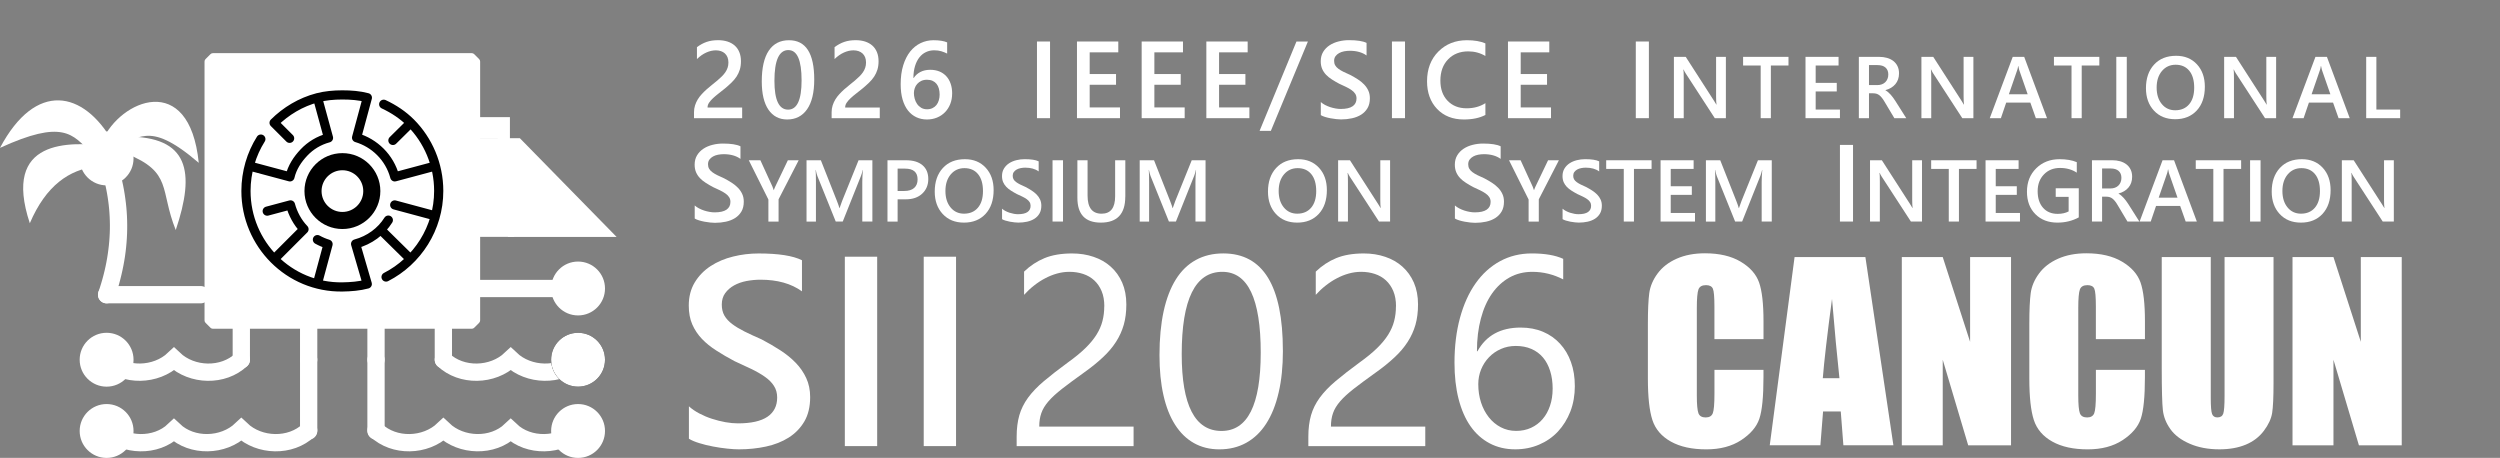 <?xml version="1.0" encoding="UTF-8"?>
<!DOCTYPE svg PUBLIC "-//W3C//DTD SVG 1.1//EN" "http://www.w3.org/Graphics/SVG/1.1/DTD/svg11.dtd">
<!-- Creator: CorelDRAW 2021.5 -->
<svg xmlns="http://www.w3.org/2000/svg" xml:space="preserve" width="153.044mm" height="28.031mm" version="1.1" style="shape-rendering:geometricPrecision; text-rendering:geometricPrecision; image-rendering:optimizeQuality; fill-rule:evenodd; clip-rule:evenodd"
viewBox="0 0 1031.15 188.86"
 xmlns:xlink="http://www.w3.org/1999/xlink"
 xmlns:xodm="http://www.corel.com/coreldraw/odm/2003">
 <rect x="0" y="0" width="1031.15" height="188.86" fill="#808080" stroke="none"/>
 <defs>
  <style type="text/css">
   <![CDATA[
    .str0 {stroke:white;stroke-width:7.13;stroke-linecap:round;stroke-linejoin:round;stroke-miterlimit:22.926}
    .str13 {stroke:white;stroke-width:3.03;stroke-linejoin:round;stroke-miterlimit:22.926}
    .str5 {stroke:white;stroke-width:7.13;stroke-linecap:round;stroke-miterlimit:22.926}
    .str6 {stroke:white;stroke-width:7.13;stroke-linecap:round;stroke-miterlimit:22.926}
    .str11 {stroke:white;stroke-width:7.13;stroke-linecap:round;stroke-miterlimit:22.926}
    .str10 {stroke:white;stroke-width:7.13;stroke-linecap:round;stroke-miterlimit:22.926}
    .str9 {stroke:white;stroke-width:7.13;stroke-linecap:round;stroke-linejoin:round;stroke-miterlimit:22.926}
    .str7 {stroke:white;stroke-width:7.13;stroke-linecap:round;stroke-linejoin:round;stroke-miterlimit:22.926}
    .str8 {stroke:white;stroke-width:7.13;stroke-linecap:round;stroke-linejoin:round;stroke-miterlimit:22.926}
    .str1 {stroke:white;stroke-width:7.13;stroke-linecap:round;stroke-linejoin:round;stroke-miterlimit:22.926}
    .str3 {stroke:white;stroke-width:7.13;stroke-linecap:round;stroke-linejoin:round;stroke-miterlimit:22.926}
    .str2 {stroke:white;stroke-width:7.13;stroke-linecap:round;stroke-linejoin:round;stroke-miterlimit:22.926}
    .str4 {stroke:white;stroke-width:7.13;stroke-linecap:round;stroke-linejoin:round;stroke-miterlimit:22.926}
    .str12 {stroke:black;stroke-width:3.79;stroke-linecap:round;stroke-linejoin:round;stroke-miterlimit:22.926}
    .fil1 {fill:none}
    .fil3 {fill:black}
    .fil2 {fill:white}
    .fil4 {fill:#FFFBFB;fill-rule:nonzero}
    .fil0 {fill:white;fill-rule:nonzero}
   ]]>
  </style>
 </defs>
 <g id="Layer_x0020_1">
  <path class="fil0" d="M284.15 180.93l0 -13.34c1.21,1.1 2.62,2.06 4.28,2.94 1.66,0.87 3.4,1.62 5.26,2.21 1.84,0.6 3.7,1.06 5.56,1.4 1.84,0.32 3.55,0.48 5.12,0.48 5.45,0 9.5,-0.91 12.18,-2.73 2.66,-1.82 4,-4.46 4,-7.92 0,-1.86 -0.45,-3.46 -1.34,-4.82 -0.87,-1.38 -2.12,-2.62 -3.72,-3.74 -1.6,-1.13 -3.48,-2.21 -5.64,-3.25 -2.18,-1.02 -4.48,-2.1 -6.96,-3.24 -2.66,-1.41 -5.12,-2.85 -7.4,-4.32 -2.29,-1.45 -4.28,-3.05 -5.97,-4.82 -1.69,-1.77 -3.01,-3.76 -3.98,-5.97 -0.97,-2.21 -1.45,-4.82 -1.45,-7.79 0,-3.66 0.84,-6.86 2.49,-9.58 1.64,-2.7 3.83,-4.93 6.53,-6.7 2.72,-1.77 5.78,-3.07 9.24,-3.92 3.44,-0.86 6.97,-1.28 10.56,-1.28 8.18,0 14.14,0.93 17.87,2.79l0 12.83c-4.43,-3.2 -10.14,-4.8 -17.11,-4.8 -1.92,0 -3.83,0.19 -5.75,0.54 -1.92,0.37 -3.61,0.97 -5.12,1.8 -1.51,0.84 -2.73,1.9 -3.68,3.2 -0.95,1.3 -1.41,2.88 -1.41,4.72 0,1.75 0.35,3.25 1.08,4.54 0.73,1.26 1.79,2.44 3.2,3.48 1.39,1.06 3.11,2.08 5.11,3.09 2.01,1 4.35,2.08 7.01,3.24 2.72,1.41 5.28,2.92 7.7,4.48 2.42,1.56 4.54,3.27 6.38,5.17 1.84,1.9 3.29,4 4.35,6.31 1.08,2.31 1.62,4.93 1.62,7.87 0,3.96 -0.8,7.31 -2.4,10.04 -1.6,2.72 -3.76,4.93 -6.45,6.64 -2.72,1.71 -5.82,2.94 -9.36,3.7 -3.52,0.76 -7.24,1.15 -11.16,1.15 -1.32,0 -2.92,-0.09 -4.84,-0.3 -1.9,-0.2 -3.85,-0.48 -5.86,-0.87 -1.99,-0.37 -3.89,-0.84 -5.65,-1.39 -1.79,-0.54 -3.22,-1.15 -4.32,-1.84z"/>
  <polygon id="_1" class="fil0" points="361.8,184 348.46,184 348.46,105.88 361.8,105.88 "/>
  <polygon id="_2" class="fil0" points="394.33,184 381,184 381,105.88 394.33,105.88 "/>
  <path class="fil0" d="M727.35 139.89l-20.22 0 0 -13.48c0,-3.93 -0.21,-6.36 -0.64,-7.34 -0.43,-0.97 -1.37,-1.46 -2.83,-1.46 -1.64,0 -2.68,0.59 -3.12,1.77 -0.44,1.19 -0.67,3.75 -0.67,7.67l0 36.02c0,3.78 0.23,6.23 0.67,7.39 0.44,1.14 1.44,1.72 2.98,1.72 1.49,0 2.47,-0.57 2.93,-1.73 0.46,-1.15 0.69,-3.86 0.69,-8.13l0 -9.76 20.22 0 0 3.03c0,8.05 -0.57,13.76 -1.7,17.11 -1.13,3.37 -3.65,6.31 -7.52,8.85 -3.89,2.54 -8.67,3.79 -14.36,3.79 -5.9,0 -10.78,-1.06 -14.62,-3.21 -3.83,-2.14 -6.38,-5.1 -7.62,-8.9 -1.24,-3.8 -1.86,-9.49 -1.86,-17.09l0 -22.67c0,-5.59 0.2,-9.78 0.57,-12.58 0.39,-2.8 1.52,-5.5 3.43,-8.08 1.9,-2.58 4.53,-4.63 7.9,-6.12 3.37,-1.49 7.25,-2.22 11.63,-2.22 5.94,0 10.84,1.14 14.72,3.45 3.86,2.29 6.4,5.15 7.62,8.59 1.21,3.44 1.82,8.77 1.82,16.01l0 7.38z"/>
  <path id="_1_0" class="fil0" d="M769.4 106.03l11.55 77.63 -20.63 0 -1.08 -13.94 -7.3 0 -1.1 13.94 -20.89 0 10.24 -77.63 29.2 0zm-10.71 49.96c-0.95,-8.8 -1.98,-19.69 -3.06,-32.7 -2,14.92 -3.25,25.81 -3.8,32.7l6.85 0z"/>
  <polygon id="_2_1" class="fil0" points="829.47,106.03 829.47,183.67 811.8,183.67 801.3,148.37 801.3,183.67 784.42,183.67 784.42,106.03 801.3,106.03 812.59,140.99 812.59,106.03 "/>
  <path id="_3" class="fil0" d="M884.68 139.89l-20.22 0 0 -13.48c0,-3.93 -0.21,-6.36 -0.64,-7.34 -0.43,-0.97 -1.37,-1.46 -2.83,-1.46 -1.64,0 -2.68,0.59 -3.12,1.77 -0.44,1.19 -0.67,3.75 -0.67,7.67l0 36.02c0,3.78 0.23,6.23 0.67,7.39 0.44,1.14 1.44,1.72 2.98,1.72 1.49,0 2.47,-0.57 2.93,-1.73 0.46,-1.15 0.69,-3.86 0.69,-8.13l0 -9.76 20.22 0 0 3.03c0,8.05 -0.57,13.76 -1.7,17.11 -1.13,3.37 -3.65,6.31 -7.52,8.85 -3.89,2.54 -8.67,3.79 -14.36,3.79 -5.9,0 -10.78,-1.06 -14.62,-3.21 -3.83,-2.14 -6.38,-5.1 -7.62,-8.9 -1.24,-3.8 -1.86,-9.49 -1.86,-17.09l0 -22.67c0,-5.59 0.2,-9.78 0.57,-12.58 0.39,-2.8 1.52,-5.5 3.43,-8.08 1.9,-2.58 4.53,-4.63 7.9,-6.12 3.37,-1.49 7.25,-2.22 11.63,-2.22 5.94,0 10.84,1.14 14.72,3.45 3.86,2.29 6.4,5.15 7.62,8.59 1.21,3.44 1.82,8.77 1.82,16.01l0 7.38z"/>
  <path id="_4" class="fil0" d="M937.74 106.03l0 51.9c0,5.89 -0.2,10.03 -0.57,12.4 -0.39,2.39 -1.52,4.84 -3.4,7.34 -1.88,2.52 -4.37,4.42 -7.44,5.71 -3.09,1.29 -6.72,1.95 -10.91,1.95 -4.63,0 -8.72,-0.77 -12.25,-2.31 -3.55,-1.54 -6.2,-3.53 -7.95,-5.99 -1.77,-2.47 -2.8,-5.07 -3.12,-7.8 -0.31,-2.73 -0.47,-8.49 -0.47,-17.24l0 -45.96 20.22 0 0 58.23c0,3.39 0.18,5.56 0.54,6.49 0.36,0.95 1.1,1.42 2.19,1.42 1.24,0 2.06,-0.52 2.42,-1.55 0.36,-1.05 0.54,-3.5 0.54,-7.36l0 -57.24 20.22 0z"/>
  <polygon id="_5" class="fil0" points="990.62,106.03 990.62,183.67 972.96,183.67 962.46,148.37 962.46,183.67 945.57,183.67 945.57,106.03 962.46,106.03 973.74,140.99 973.74,106.03 "/>
  <path class="fil0" d="M455.49 126.33c0,-2.4 -0.37,-4.48 -1.12,-6.27 -0.74,-1.77 -1.77,-3.25 -3.05,-4.43 -1.3,-1.19 -2.81,-2.06 -4.56,-2.64 -1.75,-0.58 -3.63,-0.87 -5.67,-0.87 -1.73,0 -3.44,0.24 -5.12,0.71 -1.67,0.46 -3.29,1.12 -4.87,1.95 -1.58,0.82 -3.11,1.82 -4.58,2.98 -1.49,1.15 -2.85,2.44 -4.13,3.85l0 -9.58c2.51,-2.42 5.32,-4.28 8.43,-5.56 3.11,-1.28 6.9,-1.93 11.36,-1.93 3.2,0 6.16,0.46 8.87,1.39 2.73,0.91 5.1,2.27 7.09,4.06 2.01,1.79 3.57,3.98 4.72,6.58 1.13,2.62 1.71,5.62 1.71,9 0,3.09 -0.35,5.88 -1.06,8.39 -0.71,2.49 -1.79,4.86 -3.22,7.07 -1.43,2.23 -3.24,4.35 -5.43,6.38 -2.18,2.05 -4.72,4.11 -7.68,6.21 -3.66,2.62 -6.68,4.85 -9.06,6.7 -2.38,1.86 -4.28,3.59 -5.67,5.21 -1.4,1.62 -2.38,3.24 -2.94,4.86 -0.58,1.62 -0.86,3.48 -0.86,5.58l38.91 0 0 8.04 -48.23 0 0 -3.87c0,-3.35 0.37,-6.29 1.1,-8.84 0.73,-2.55 1.92,-4.95 3.59,-7.25 1.67,-2.29 3.87,-4.58 6.57,-6.86 2.72,-2.29 6.03,-4.87 9.95,-7.74 2.83,-2.03 5.21,-3.98 7.1,-5.82 1.92,-1.86 3.44,-3.72 4.61,-5.56 1.15,-1.86 1.99,-3.74 2.47,-5.65 0.5,-1.9 0.74,-3.92 0.74,-6.06z"/>
  <path id="_1_2" class="fil0" d="M529.15 144.58c0,6.53 -0.58,12.33 -1.77,17.37 -1.17,5.06 -2.88,9.32 -5.12,12.78 -2.23,3.48 -4.99,6.1 -8.24,7.91 -3.25,1.8 -6.94,2.7 -11.09,2.7 -3.92,0 -7.42,-0.86 -10.49,-2.59 -3.07,-1.73 -5.65,-4.24 -7.76,-7.55 -2.12,-3.31 -3.72,-7.37 -4.8,-12.18 -1.1,-4.8 -1.64,-10.32 -1.64,-16.54 0,-6.83 0.58,-12.85 1.71,-18.08 1.15,-5.23 2.83,-9.62 5.04,-13.15 2.21,-3.55 4.97,-6.21 8.26,-8.02 3.29,-1.8 7.05,-2.7 11.31,-2.7 16.39,0 24.57,13.36 24.57,40.05zm-9.15 0.89c0,-22.23 -5.28,-33.35 -15.85,-33.35 -11.16,0 -16.74,11.31 -16.74,33.95 0,21.11 5.47,31.68 16.41,31.68 10.79,0 16.18,-10.75 16.18,-32.27z"/>
  <path id="_2_3" class="fil0" d="M575.8 126.33c0,-2.4 -0.37,-4.48 -1.12,-6.27 -0.74,-1.77 -1.77,-3.25 -3.05,-4.43 -1.3,-1.19 -2.81,-2.06 -4.56,-2.64 -1.75,-0.58 -3.63,-0.87 -5.67,-0.87 -1.73,0 -3.44,0.24 -5.12,0.71 -1.67,0.46 -3.29,1.12 -4.87,1.95 -1.58,0.82 -3.11,1.82 -4.58,2.98 -1.49,1.15 -2.85,2.44 -4.13,3.85l0 -9.58c2.51,-2.42 5.32,-4.28 8.43,-5.56 3.11,-1.28 6.9,-1.93 11.36,-1.93 3.2,0 6.16,0.46 8.87,1.39 2.73,0.91 5.1,2.27 7.09,4.06 2.01,1.79 3.57,3.98 4.72,6.58 1.13,2.62 1.71,5.62 1.71,9 0,3.09 -0.35,5.88 -1.06,8.39 -0.71,2.49 -1.79,4.86 -3.22,7.07 -1.43,2.23 -3.24,4.35 -5.43,6.38 -2.18,2.05 -4.72,4.11 -7.68,6.21 -3.66,2.62 -6.68,4.85 -9.06,6.7 -2.38,1.86 -4.28,3.59 -5.67,5.21 -1.4,1.62 -2.38,3.24 -2.94,4.86 -0.58,1.62 -0.86,3.48 -0.86,5.58l38.91 0 0 8.04 -48.23 0 0 -3.87c0,-3.35 0.37,-6.29 1.1,-8.84 0.73,-2.55 1.92,-4.95 3.59,-7.25 1.67,-2.29 3.87,-4.58 6.57,-6.86 2.72,-2.29 6.03,-4.87 9.95,-7.74 2.83,-2.03 5.21,-3.98 7.1,-5.82 1.92,-1.86 3.44,-3.72 4.61,-5.56 1.15,-1.86 1.99,-3.74 2.47,-5.65 0.5,-1.9 0.74,-3.92 0.74,-6.06z"/>
  <path id="_3_4" class="fil0" d="M649.56 159.18c0,3.81 -0.61,7.33 -1.84,10.53 -1.25,3.18 -2.96,5.95 -5.13,8.28 -2.18,2.33 -4.78,4.13 -7.79,5.41 -3.01,1.28 -6.29,1.93 -9.8,1.93 -3.93,0 -7.44,-0.82 -10.55,-2.46 -3.11,-1.64 -5.75,-3.98 -7.91,-7.05 -2.16,-3.07 -3.79,-6.83 -4.93,-11.25 -1.14,-4.43 -1.69,-9.43 -1.69,-14.99 0,-6.79 0.76,-12.95 2.27,-18.49 1.51,-5.54 3.65,-10.29 6.44,-14.23 2.77,-3.92 6.12,-6.97 10.04,-9.11 3.92,-2.14 8.3,-3.22 13.13,-3.22 5.38,0 9.71,0.74 12.96,2.23l0 8.48c-4.02,-2.08 -8.28,-3.12 -12.74,-3.12 -3.5,0 -6.64,0.78 -9.43,2.34 -2.79,1.56 -5.19,3.78 -7.2,6.62 -1.99,2.85 -3.53,6.29 -4.59,10.32 -1.08,4.04 -1.62,8.52 -1.62,13.47l0.22 0c3.59,-6.51 9.54,-9.76 17.82,-9.76 3.42,0 6.49,0.58 9.24,1.75 2.73,1.15 5.08,2.81 7.01,4.93 1.95,2.12 3.46,4.65 4.5,7.59 1.06,2.94 1.58,6.21 1.58,9.8zm-9.15 1.17c0,-2.72 -0.35,-5.17 -1.04,-7.35 -0.69,-2.18 -1.67,-4.04 -2.96,-5.56 -1.3,-1.53 -2.88,-2.7 -4.78,-3.52 -1.88,-0.82 -4.04,-1.23 -6.42,-1.23 -2.23,0 -4.28,0.41 -6.16,1.25 -1.9,0.84 -3.53,1.97 -4.91,3.42 -1.38,1.43 -2.46,3.11 -3.24,5 -0.78,1.92 -1.17,3.92 -1.17,6.08 0,2.68 0.37,5.21 1.13,7.55 0.76,2.34 1.84,4.37 3.22,6.12 1.38,1.75 3.03,3.12 4.93,4.11 1.92,1 4.02,1.51 6.34,1.51 2.25,0 4.31,-0.43 6.16,-1.28 1.86,-0.86 3.44,-2.05 4.74,-3.57 1.32,-1.53 2.33,-3.35 3.05,-5.47 0.73,-2.14 1.1,-4.48 1.1,-7.07z"/>
  <line class="fil1 str0" x1="238.43" y1="118.99" x2="192.15" y2= "118.99" />
  <polyline class="fil1 str1" points="43.97,121.55 71.75,121.55 82.8,121.55 "/>
  <line class="fil1 str2" x1="182.87" y1="120.27" x2="182.87" y2= "148.37" />
  <line class="fil1 str3" x1="155.09" y1="120.27" x2="155.09" y2= "148.37" />
  <line class="fil1 str4" x1="155.09" y1="177.76" x2="155.09" y2= "148.37" />
  <path class="fil1 str5" d="M238.43 177.13c-7.43,7.05 -20.32,7.4 -27.78,0.32 -7.46,7.07 -20.35,6.73 -27.78,-0.32 -7.43,7.05 -20.32,7.4 -27.78,0.32"/>
  <path class="fil2" d="M238.43 166.65c-6.14,0 -11.11,4.97 -11.11,11.11 0,6.14 4.97,11.11 11.11,11.11 6.14,0 11.11,-4.97 11.11,-11.11 0,-6.14 -4.97,-11.11 -11.11,-11.11z"/>
  <path class="fil1 str6" d="M238.43 148.37c-7.46,7.07 -20.35,6.73 -27.78,-0.32 -7.43,7.05 -20.32,7.4 -27.78,0.32"/>
  <path class="fil3" d="M238.43 137.26c-6.14,0 -11.11,4.97 -11.11,11.11 0,6.14 4.97,11.11 11.11,11.11 6.14,0 11.11,-4.97 11.11,-11.11 0,-6.14 -4.97,-11.11 -11.11,-11.11z"/>
  <line class="fil1 str7" x1="99.53" y1="120.27" x2="99.53" y2= "148.37" />
  <line class="fil1 str8" x1="127.31" y1="120.27" x2="127.31" y2= "148.37" />
  <line class="fil1 str9" x1="127.31" y1="177.76" x2="127.31" y2= "148.37" />
  <g>
   <path class="fil0" d="M40.61 66.54c-0.66,-1.85 0.31,-3.89 2.17,-4.55 1.86,-0.66 3.89,0.31 4.55,2.17l-6.72 2.38zm6.74 56.16l-6.75 -2.29 0.59 -1.78 0.55 -1.77 0.51 -1.76 0.47 -1.76 0.43 -1.75 0.39 -1.74 0.35 -1.73 0.31 -1.73 0.27 -1.72 0.23 -1.71 0.2 -1.71 0.16 -1.7 0.12 -1.69 0.09 -1.69 0.05 -1.68 0.01 -1.68 -0.03 -1.67 -0.06 -1.67 -0.1 -1.66 -0.13 -1.66 -0.17 -1.65 -0.21 -1.65 -0.24 -1.65 -0.28 -1.64 -0.31 -1.64 -0.35 -1.63 -0.38 -1.63 -0.42 -1.63 -0.45 -1.63 -0.49 -1.62 -0.52 -1.62 -0.56 -1.62 6.72 -2.38 0.6 1.75 0.57 1.75 0.53 1.76 0.49 1.77 0.45 1.77 0.42 1.78 0.38 1.78 0.34 1.79 0.3 1.79 0.26 1.8 0.23 1.8 0.19 1.81 0.15 1.81 0.11 1.82 0.07 1.82 0.03 1.83 -0.01 1.83 -0.05 1.84 -0.09 1.84 -0.13 1.85 -0.17 1.85 -0.21 1.86 -0.25 1.86 -0.3 1.87 -0.34 1.87 -0.38 1.88 -0.42 1.88 -0.46 1.89 -0.5 1.89 -0.54 1.9 -0.59 1.9 -0.63 1.91zm0 0c-0.63,1.86 -2.66,2.86 -4.52,2.23 -1.86,-0.63 -2.86,-2.65 -2.23,-4.52l6.75 2.29z"/>
  </g>
  <path class="fil1 str10" d="M43.97 177.13c7.43,7.05 20.32,7.4 27.78,0.32 7.46,7.07 20.35,6.73 27.78,-0.32 7.43,7.05 20.32,7.4 27.78,0.32"/>
  <path class="fil2" d="M43.97 166.65c6.14,0 11.11,4.97 11.11,11.11 0,6.14 -4.97,11.11 -11.11,11.11 -6.14,0 -11.11,-4.97 -11.11,-11.11 0,-6.14 4.97,-11.11 11.11,-11.11z"/>
  <path class="fil1 str11" d="M43.97 148.37c7.46,7.07 20.35,6.73 27.78,-0.32 7.43,7.05 20.32,7.4 27.78,0.32"/>
  <path class="fil2" d="M43.97 137.26c6.14,0 11.11,4.97 11.11,11.11 0,6.14 -4.97,11.11 -11.11,11.11 -6.14,0 -11.11,-4.97 -11.11,-11.11 0,-6.14 4.97,-11.11 11.11,-11.11z"/>
  <path class="fil2" d="M238.43 137.26c-6.14,0 -11.11,4.97 -11.11,11.11 0,6.14 4.97,11.11 11.11,11.11 6.14,0 11.11,-4.97 11.11,-11.11 0,-6.14 -4.97,-11.11 -11.11,-11.11z"/>
  <path class="fil2" d="M238.43 107.88c-6.14,0 -11.11,4.97 -11.11,11.11 0,6.14 4.97,11.11 11.11,11.11 6.14,0 11.11,-4.97 11.11,-11.11 0,-6.14 -4.97,-11.11 -11.11,-11.11z"/>
  <g id="_2954912880608">
   <path class="fil2" d="M210.32 48.3l-21.29 0 0 8.69 21.29 0 0 -8.69zm-25.24 8.69l9.03 0 -0.68 6.49 -0.75 7.15 -0.84 7.94 -0.94 8.93 -1.07 10.21 -44.19 0 39.44 -40.72zm69.23 40.72l-44.78 0 -1.07 -10.21 -0.94 -8.93 -0.84 -7.94 -0.75 -7.15 -0.68 -6.49 9.16 0 39.9 40.72z"/>
   <polygon class="fil2" points="193.55,56.94 205.8,56.94 212.11,97.71 187.23,97.71 "/>
  </g>
  <path class="fil2" d="M42.25 58c7.2,-16.6 35.84,-29.09 39.73,9.16 -22.3,-19.14 -23.99,-7.63 -35.38,-8.56 -2.34,-3.85 -2.01,3.25 -4.35,-0.6z"/>
  <path class="fil2" d="M46.6 58.6c-12.18,-21.35 -31.88,-25.32 -46.6,2.39 25.79,-11.8 30.01,-5.82 37.45,2.04 3.58,-0.78 6.23,-3.65 9.15,-4.44z"/>
  <path class="fil2" d="M44.31 60.19c-15.6,-1.77 -43.62,-3.11 -32.01,31.89 6.7,-15.68 16.31,-22.08 27.27,-23.41 3.03,-2.4 9.06,-2.18 4.74,-8.48z"/>
  <path class="fil2" d="M52.02 56.34c25.85,-0.13 28.61,14.4 20.47,38.54 -6.69,-16.61 -1.22,-23.82 -20.35,-31.51 -3.35,-1.3 -0.44,-0.2 -0.12,-7.03z"/>
  <path class="fil2" d="M43.97 54.24c6.14,0 11.11,4.97 11.11,11.11 0,6.14 -4.97,11.11 -11.11,11.11 -6.14,0 -11.11,-4.97 -11.11,-11.11 0,-6.14 4.97,-11.11 11.11,-11.11z"/>
  <path class="fil2" d="M194.57 135.6l-106.74 0c-0.4,0 -0.74,-0.14 -1.02,-0.42l-2.03 -2.03c-0.28,-0.28 -0.42,-0.62 -0.42,-1.02l0 -106.74c0,-0.4 0.14,-0.74 0.42,-1.02l2.03 -2.03c0.28,-0.28 0.62,-0.42 1.02,-0.42l106.74 0c0.4,0 0.74,0.14 1.02,0.42l2.03 2.03c0.28,0.28 0.42,0.62 0.42,1.02l0 106.74c0,0.4 -0.14,0.74 -0.42,1.02l-2.03 2.03c-0.28,0.28 -0.62,0.42 -1.02,0.42z"/>
  <circle class="fil2" cx="141.23" cy="78.82" r="40.88"/>
  <path class="fil1 str12" d="M179.46 89.01l-16.66 -4.48m-2.63 6.26c-2.96,4.72 -7.78,8.29 -13.5,9.82l4.82 16.53c-3.29,0.89 -6.71,1.15 -10.28,1.21 -21.98,0.34 -39.78,-17.66 -39.76,-39.6 0.01,-7.81 2.25,-15.21 6.14,-21.38m61.62 49.38l-12.2 -12.02m5.05 -36.81l7.35 -7.27m-10.18 63.61c12.87,-6.57 21.72,-20.09 21.72,-35.51 0,-10.9 -4.42,-20.94 -11.55,-28.1 -3.18,-3.19 -7,-5.72 -11.14,-7.65m21.19 25.5l-16.62 4.45c-2.17,-8.11 -8.43,-13.99 -15.76,-16.17l4.45 -16.49c-3.28,-0.88 -6.78,-1.14 -10.34,-1.14 -3.51,0 -6.97,0.31 -10.23,1.16 -6.88,1.8 -13.04,5.52 -17.9,10.35l6.4 6.39m-16.52 11.44l16.66 4.46c0.92,-3.92 3.08,-7.2 5.79,-10.06 2.67,-2.82 6.11,-4.95 10.11,-6.02l-4.53 -16.57m-20.75 46.78l9.6 -2.57c0.97,3.64 2.95,7.32 5.58,10.03l-8.91 8.91 -3.28 3.28m17.72 -7.9c1.38,0.77 2.85,1.4 4.39,1.87l-4.43 16.41"/>
  <g>
   <polygon class="fil3" points="135.41,85.25 147.57,85.25 147.57,72.96 135.41,72.96 "/>
   <path id="_1_5" class="fil4" d="M147.57 86.01l-12.16 0 0 -1.51 12.16 0 0.76 0.76 -0.76 0.76zm0.76 -0.76l0 0.76 -0.76 0 0.76 -0.76zm0 -12.3l0 12.3 -1.51 0 0 -12.3 0.76 -0.76 0.76 0.76zm-0.76 -0.76l0.76 0 0 0.76 -0.76 -0.76zm-12.16 0l12.16 0 0 1.51 -12.16 0 -0.76 -0.76 0.76 -0.76zm-0.76 0.76l0 -0.76 0.76 0 -0.76 0.76zm0 12.3l0 -12.3 1.51 0 0 12.3 -0.76 0.76 -0.76 -0.76zm0.76 0.76l-0.76 0 0 -0.76 0.76 0.76z"/>
  </g>
  <circle class="fil3 str13" cx="141.23" cy="78.82" r="14.12"/>
  <circle class="fil3" cx="141.23" cy="78.81" r="15.65"/>
  <path class="fil2" d="M132.63 78.82c0,-4.75 3.85,-8.6 8.6,-8.6 4.75,0 8.6,3.85 8.6,8.6 0,4.75 -3.85,8.6 -8.6,8.6 -4.75,0 -8.6,-3.85 -8.6,-8.6z"/>
  <path class="fil0" d="M306.1 48.74l-19.85 0 0 -2.45c0,-0.99 0.14,-1.93 0.42,-2.81 0.28,-0.87 0.65,-1.69 1.12,-2.47 0.47,-0.77 1.02,-1.5 1.66,-2.18 0.63,-0.69 1.31,-1.35 2.02,-1.99 0.72,-0.64 1.46,-1.26 2.21,-1.85 0.75,-0.59 1.49,-1.2 2.21,-1.8 0.68,-0.57 1.29,-1.14 1.85,-1.69 0.56,-0.56 1.04,-1.12 1.44,-1.71 0.4,-0.59 0.71,-1.21 0.93,-1.87 0.22,-0.65 0.33,-1.36 0.33,-2.13 0,-0.84 -0.13,-1.57 -0.38,-2.19 -0.26,-0.63 -0.62,-1.14 -1.08,-1.57 -0.46,-0.41 -1.01,-0.73 -1.64,-0.95 -0.63,-0.21 -1.32,-0.32 -2.08,-0.32 -1.29,0 -2.6,0.3 -3.94,0.9 -1.34,0.6 -2.63,1.5 -3.86,2.7l0 -4.91c0.65,-0.49 1.3,-0.91 1.96,-1.27 0.66,-0.36 1.35,-0.66 2.05,-0.9 0.7,-0.24 1.44,-0.42 2.22,-0.54 0.78,-0.11 1.61,-0.17 2.49,-0.17 1.43,0 2.72,0.19 3.88,0.56 1.16,0.38 2.15,0.93 2.98,1.66 0.82,0.72 1.45,1.63 1.9,2.72 0.45,1.09 0.67,2.34 0.67,3.76 0,1.28 -0.16,2.43 -0.47,3.45 -0.32,1.02 -0.76,1.98 -1.34,2.86 -0.58,0.88 -1.29,1.72 -2.11,2.51 -0.82,0.8 -1.75,1.61 -2.75,2.45 -0.86,0.69 -1.7,1.37 -2.55,2.02 -0.84,0.65 -1.6,1.29 -2.28,1.92 -0.68,0.63 -1.23,1.25 -1.64,1.87 -0.42,0.62 -0.63,1.25 -0.63,1.88l0 0.11 14.27 0 0 4.38z"/>
  <path id="_1_6" class="fil0" d="M324.67 49.28c-3.29,0 -5.86,-1.35 -7.71,-4.03 -1.84,-2.7 -2.76,-6.59 -2.76,-11.67 0,-5.59 0.96,-9.81 2.88,-12.68 1.93,-2.87 4.7,-4.31 8.34,-4.31 6.96,0 10.42,5.4 10.42,16.21 0,5.36 -0.98,9.44 -2.94,12.26 -1.96,2.81 -4.7,4.22 -8.23,4.22zm0.51 -28.63c-3.84,0 -5.76,4.23 -5.76,12.69 0,7.92 1.88,11.88 5.64,11.88 3.7,0 5.56,-4.03 5.56,-12.07 0,-8.33 -1.81,-12.49 -5.44,-12.49z"/>
  <path id="_2_7" class="fil0" d="M362.86 48.74l-19.85 0 0 -2.45c0,-0.99 0.14,-1.93 0.42,-2.81 0.28,-0.87 0.65,-1.69 1.12,-2.47 0.47,-0.77 1.02,-1.5 1.66,-2.18 0.63,-0.69 1.31,-1.35 2.02,-1.99 0.72,-0.64 1.46,-1.26 2.21,-1.85 0.75,-0.59 1.49,-1.2 2.21,-1.8 0.68,-0.57 1.29,-1.14 1.85,-1.69 0.56,-0.56 1.04,-1.12 1.44,-1.71 0.4,-0.59 0.71,-1.21 0.93,-1.87 0.22,-0.65 0.33,-1.36 0.33,-2.13 0,-0.84 -0.13,-1.57 -0.38,-2.19 -0.26,-0.63 -0.62,-1.14 -1.08,-1.57 -0.46,-0.41 -1.01,-0.73 -1.64,-0.95 -0.63,-0.21 -1.32,-0.32 -2.08,-0.32 -1.29,0 -2.6,0.3 -3.94,0.9 -1.34,0.6 -2.63,1.5 -3.86,2.7l0 -4.91c0.65,-0.49 1.3,-0.91 1.96,-1.27 0.66,-0.36 1.35,-0.66 2.05,-0.9 0.7,-0.24 1.44,-0.42 2.22,-0.54 0.78,-0.11 1.61,-0.17 2.49,-0.17 1.43,0 2.72,0.19 3.88,0.56 1.16,0.38 2.15,0.93 2.98,1.66 0.82,0.72 1.45,1.63 1.9,2.72 0.45,1.09 0.67,2.34 0.67,3.76 0,1.28 -0.16,2.43 -0.47,3.45 -0.32,1.02 -0.76,1.98 -1.34,2.86 -0.58,0.88 -1.29,1.72 -2.11,2.51 -0.82,0.8 -1.75,1.61 -2.75,2.45 -0.86,0.69 -1.7,1.37 -2.55,2.02 -0.84,0.65 -1.6,1.29 -2.28,1.92 -0.68,0.63 -1.23,1.25 -1.64,1.87 -0.42,0.62 -0.63,1.25 -0.63,1.88l0 0.11 14.27 0 0 4.38z"/>
  <path id="_3_8" class="fil0" d="M392.72 38.56c0,1.59 -0.26,3.04 -0.78,4.34 -0.52,1.31 -1.24,2.44 -2.17,3.39 -0.93,0.95 -2.02,1.69 -3.3,2.21 -1.27,0.52 -2.65,0.78 -4.14,0.78 -1.59,0 -3.05,-0.31 -4.37,-0.93 -1.33,-0.62 -2.48,-1.54 -3.44,-2.75 -0.96,-1.22 -1.71,-2.74 -2.24,-4.55 -0.53,-1.81 -0.79,-3.92 -0.79,-6.32 0,-2.93 0.35,-5.52 1.05,-7.78 0.7,-2.27 1.66,-4.16 2.87,-5.69 1.22,-1.53 2.66,-2.69 4.31,-3.48 1.64,-0.79 3.42,-1.19 5.34,-1.19 1.19,0 2.27,0.08 3.25,0.24 0.98,0.17 1.76,0.38 2.35,0.66l0 4.61c-0.75,-0.38 -1.55,-0.7 -2.41,-0.96 -0.85,-0.26 -1.83,-0.39 -2.93,-0.39 -1.23,0 -2.38,0.25 -3.42,0.75 -1.05,0.5 -1.95,1.23 -2.7,2.19 -0.76,0.96 -1.35,2.15 -1.79,3.57 -0.43,1.41 -0.65,3.05 -0.67,4.9l0.14 0c0.68,-1.05 1.59,-1.87 2.74,-2.47 1.16,-0.6 2.51,-0.9 4.07,-0.9 1.39,0 2.63,0.23 3.74,0.67 1.11,0.45 2.05,1.1 2.84,1.94 0.79,0.84 1.4,1.87 1.82,3.09 0.43,1.21 0.64,2.57 0.64,4.09zm-5.16 0.43c0,-0.91 -0.11,-1.74 -0.32,-2.49 -0.21,-0.75 -0.53,-1.39 -0.97,-1.93 -0.43,-0.53 -0.98,-0.95 -1.63,-1.24 -0.65,-0.29 -1.42,-0.44 -2.3,-0.44 -0.88,0 -1.66,0.16 -2.33,0.47 -0.67,0.32 -1.23,0.73 -1.69,1.25 -0.46,0.51 -0.8,1.1 -1.02,1.76 -0.23,0.66 -0.35,1.34 -0.35,2.02 0,0.75 0.11,1.52 0.32,2.31 0.21,0.78 0.54,1.5 0.98,2.15 0.44,0.65 1.01,1.18 1.69,1.6 0.69,0.41 1.5,0.62 2.44,0.62 0.84,0 1.58,-0.16 2.23,-0.47 0.65,-0.31 1.19,-0.73 1.62,-1.27 0.44,-0.55 0.77,-1.19 0.99,-1.93 0.23,-0.74 0.35,-1.54 0.35,-2.42z"/>
  <polygon id="_4_9" class="fil0" points="433.1,48.74 427.71,48.74 427.71,17.12 433.1,17.12 "/>
  <polygon id="_5_10" class="fil0" points="461.95,48.74 444.21,48.74 444.21,17.12 461.25,17.12 461.25,21.59 449.45,21.59 449.45,30.54 460.32,30.54 460.32,34.96 449.45,34.96 449.45,44.31 461.95,44.31 "/>
  <polygon id="_6" class="fil0" points="488.63,48.74 470.89,48.74 470.89,17.12 487.93,17.12 487.93,21.59 476.13,21.59 476.13,30.54 487,30.54 487,34.96 476.13,34.96 476.13,44.31 488.63,44.31 "/>
  <polygon id="_7" class="fil0" points="515.32,48.74 497.57,48.74 497.57,17.12 514.61,17.12 514.61,21.59 502.82,21.59 502.82,30.54 513.68,30.54 513.68,34.96 502.82,34.96 502.82,44.31 515.32,44.31 "/>
  <polygon id="_8" class="fil0" points="539.46,17.12 524.18,53.97 519.53,53.97 534.74,17.12 "/>
  <path id="_9" class="fil0" d="M544.78 47.49l0 -5.4c0.49,0.44 1.06,0.84 1.73,1.19 0.67,0.35 1.38,0.65 2.13,0.9 0.75,0.24 1.5,0.43 2.25,0.56 0.75,0.13 1.44,0.2 2.07,0.2 2.21,0 3.85,-0.37 4.93,-1.11 1.08,-0.74 1.62,-1.81 1.62,-3.21 0,-0.75 -0.18,-1.4 -0.54,-1.95 -0.35,-0.56 -0.86,-1.06 -1.51,-1.51 -0.65,-0.46 -1.41,-0.9 -2.28,-1.32 -0.88,-0.41 -1.81,-0.85 -2.81,-1.31 -1.08,-0.57 -2.07,-1.15 -3,-1.75 -0.93,-0.59 -1.73,-1.23 -2.42,-1.95 -0.68,-0.71 -1.22,-1.52 -1.61,-2.42 -0.39,-0.9 -0.59,-1.95 -0.59,-3.15 0,-1.48 0.34,-2.78 1.01,-3.88 0.66,-1.09 1.55,-1.99 2.64,-2.71 1.1,-0.72 2.34,-1.24 3.74,-1.59 1.39,-0.35 2.82,-0.52 4.28,-0.52 3.31,0 5.72,0.38 7.23,1.13l0 5.19c-1.79,-1.29 -4.1,-1.94 -6.92,-1.94 -0.77,0 -1.55,0.08 -2.33,0.22 -0.78,0.15 -1.46,0.39 -2.07,0.73 -0.61,0.34 -1.11,0.77 -1.49,1.29 -0.38,0.53 -0.57,1.17 -0.57,1.91 0,0.71 0.14,1.32 0.44,1.84 0.29,0.51 0.72,0.99 1.29,1.41 0.56,0.43 1.26,0.84 2.07,1.25 0.81,0.41 1.76,0.84 2.84,1.31 1.1,0.57 2.14,1.18 3.12,1.81 0.98,0.63 1.84,1.32 2.58,2.09 0.75,0.77 1.33,1.62 1.76,2.55 0.44,0.93 0.65,1.99 0.65,3.18 0,1.6 -0.32,2.96 -0.97,4.06 -0.65,1.1 -1.52,1.99 -2.61,2.69 -1.1,0.69 -2.36,1.19 -3.79,1.5 -1.42,0.31 -2.93,0.47 -4.52,0.47 -0.53,0 -1.18,-0.04 -1.96,-0.12 -0.77,-0.08 -1.56,-0.2 -2.37,-0.35 -0.81,-0.15 -1.57,-0.34 -2.29,-0.56 -0.72,-0.22 -1.3,-0.47 -1.75,-0.75z"/>
  <polygon id="_10" class="fil0" points="579.51,48.74 574.12,48.74 574.12,17.12 579.51,17.12 "/>
  <path id="_11" class="fil0" d="M612.66 47.42c-2.38,1.24 -5.34,1.86 -8.88,1.86 -4.59,0 -8.26,-1.45 -11.03,-4.34 -2.76,-2.9 -4.15,-6.71 -4.15,-11.41 0,-5.06 1.56,-9.14 4.67,-12.27 3.11,-3.12 7.04,-4.67 11.79,-4.67 3.06,0 5.59,0.44 7.6,1.3l0 5.2c-2.13,-1.26 -4.48,-1.9 -7.05,-1.9 -3.42,0 -6.2,1.09 -8.32,3.28 -2.12,2.19 -3.19,5.12 -3.19,8.78 0,3.48 0.99,6.26 2.98,8.32 1.99,2.07 4.59,3.1 7.83,3.1 2.98,0 5.57,-0.71 7.76,-2.12l0 4.87z"/>
  <polygon id="_12" class="fil0" points="639.73,48.74 621.98,48.74 621.98,17.12 639.02,17.12 639.02,21.59 627.23,21.59 627.23,30.54 638.09,30.54 638.09,34.96 627.23,34.96 627.23,44.31 639.73,44.31 "/>
  <polygon id="_13" class="fil0" points="680.1,48.74 674.7,48.74 674.7,17.12 680.1,17.12 "/>
  <path id="_14" class="fil0" d="M711.87 48.74l-4.59 0 -12.08 -18.59c-0.31,-0.47 -0.56,-0.96 -0.76,-1.46l-0.11 0c0.1,0.54 0.14,1.7 0.14,3.47l0 16.58 -4.05 0 0 -25.29 4.88 0 11.68 18.15c0.49,0.75 0.81,1.27 0.95,1.55l0.07 0c-0.12,-0.67 -0.18,-1.81 -0.18,-3.41l0 -16.29 4.04 0 0 25.29z"/>
  <polygon id="_15" class="fil0" points="737.68,27.02 730.41,27.02 730.41,48.74 726.21,48.74 726.21,27.02 718.96,27.02 718.96,23.45 737.68,23.45 "/>
  <polygon id="_16" class="fil0" points="758.9,48.74 744.7,48.74 744.7,23.45 758.33,23.45 758.33,27.02 748.89,27.02 748.89,34.18 757.59,34.18 757.59,37.72 748.89,37.72 748.89,45.19 758.9,45.19 "/>
  <path id="_17" class="fil0" d="M786.25 48.74l-4.91 0 -4.04 -6.77c-0.36,-0.63 -0.72,-1.16 -1.07,-1.6 -0.35,-0.44 -0.7,-0.8 -1.06,-1.08 -0.36,-0.28 -0.75,-0.49 -1.17,-0.62 -0.42,-0.13 -0.9,-0.19 -1.43,-0.19l-1.69 0 0 10.26 -4.18 0 0 -25.29 8.32 0c1.19,0 2.28,0.14 3.28,0.42 1,0.28 1.87,0.71 2.61,1.28 0.74,0.57 1.32,1.28 1.73,2.13 0.42,0.86 0.63,1.85 0.63,2.99 0,0.89 -0.13,1.72 -0.39,2.46 -0.26,0.75 -0.64,1.41 -1.13,1.99 -0.49,0.58 -1.08,1.08 -1.76,1.49 -0.69,0.42 -1.46,0.73 -2.32,0.96l0 0.07c0.46,0.26 0.86,0.55 1.2,0.86 0.34,0.31 0.66,0.63 0.97,0.96 0.31,0.33 0.61,0.7 0.91,1.12 0.3,0.42 0.63,0.9 1,1.45l4.5 7.11zm-15.37 -21.89l0 8.24 3.49 0c0.64,0 1.25,-0.1 1.79,-0.3 0.55,-0.2 1.02,-0.49 1.42,-0.87 0.4,-0.37 0.71,-0.84 0.93,-1.38 0.23,-0.54 0.34,-1.15 0.34,-1.82 0,-1.22 -0.38,-2.16 -1.14,-2.85 -0.76,-0.68 -1.87,-1.02 -3.3,-1.02l-3.53 0z"/>
  <path id="_18" class="fil0" d="M813.96 48.74l-4.59 0 -12.08 -18.59c-0.31,-0.47 -0.56,-0.96 -0.76,-1.46l-0.11 0c0.1,0.54 0.14,1.7 0.14,3.47l0 16.58 -4.05 0 0 -25.29 4.88 0 11.68 18.15c0.49,0.75 0.81,1.27 0.95,1.55l0.07 0c-0.12,-0.67 -0.18,-1.81 -0.18,-3.41l0 -16.29 4.04 0 0 25.29z"/>
  <path id="_19" class="fil0" d="M844.32 48.74l-4.61 0 -2.28 -6.43 -9.95 0 -2.19 6.43 -4.59 0 9.47 -25.29 4.73 0 9.41 25.29zm-7.99 -9.86l-3.51 -10.08c-0.11,-0.33 -0.22,-0.86 -0.34,-1.59l-0.07 0c-0.1,0.67 -0.22,1.2 -0.35,1.59l-3.48 10.08 7.75 0z"/>
  <polygon id="_20" class="fil0" points="865.89,27.02 858.62,27.02 858.62,48.74 854.42,48.74 854.42,27.02 847.17,27.02 847.17,23.45 865.89,23.45 "/>
  <polygon id="_21" class="fil0" points="877.21,48.74 872.89,48.74 872.89,23.45 877.21,23.45 "/>
  <path id="_22" class="fil0" d="M897.17 49.17c-3.64,0 -6.56,-1.18 -8.76,-3.55 -2.19,-2.37 -3.29,-5.44 -3.29,-9.23 0,-4.07 1.12,-7.32 3.35,-9.74 2.23,-2.43 5.27,-3.64 9.1,-3.64 3.55,0 6.41,1.17 8.59,3.53 2.17,2.35 3.25,5.43 3.25,9.23 0,4.13 -1.11,7.39 -3.33,9.8 -2.23,2.4 -5.2,3.6 -8.91,3.6zm0.19 -22.47c-2.31,0 -4.2,0.87 -5.65,2.59 -1.45,1.73 -2.18,4 -2.18,6.82 0,2.81 0.71,5.08 2.12,6.79 1.41,1.72 3.26,2.58 5.54,2.58 2.42,0 4.34,-0.82 5.73,-2.45 1.4,-1.64 2.1,-3.93 2.1,-6.86 0,-3.02 -0.68,-5.35 -2.04,-7 -1.35,-1.64 -3.23,-2.47 -5.62,-2.47z"/>
  <path id="_23" class="fil0" d="M938.82 48.74l-4.59 0 -12.08 -18.59c-0.31,-0.47 -0.56,-0.96 -0.76,-1.46l-0.11 0c0.1,0.54 0.14,1.7 0.14,3.47l0 16.58 -4.05 0 0 -25.29 4.88 0 11.68 18.15c0.49,0.75 0.81,1.27 0.95,1.55l0.07 0c-0.12,-0.67 -0.18,-1.81 -0.18,-3.41l0 -16.29 4.04 0 0 25.29z"/>
  <path id="_24" class="fil0" d="M969.18 48.74l-4.61 0 -2.28 -6.43 -9.95 0 -2.19 6.43 -4.59 0 9.47 -25.29 4.73 0 9.41 25.29zm-7.99 -9.86l-3.51 -10.08c-0.11,-0.33 -0.22,-0.86 -0.34,-1.59l-0.07 0c-0.1,0.67 -0.22,1.2 -0.35,1.59l-3.48 10.08 7.75 0z"/>
  <polygon id="_25" class="fil0" points="989.97,48.74 975.96,48.74 975.96,23.45 980.16,23.45 980.16,45.19 989.97,45.19 "/>
  <path id="_26" class="fil0" d="M286.54 90.14l0 -5.4c0.49,0.44 1.06,0.84 1.73,1.19 0.67,0.35 1.38,0.65 2.13,0.9 0.75,0.24 1.5,0.43 2.25,0.56 0.75,0.13 1.44,0.2 2.07,0.2 2.21,0 3.85,-0.37 4.93,-1.11 1.08,-0.74 1.62,-1.81 1.62,-3.21 0,-0.75 -0.18,-1.4 -0.54,-1.95 -0.35,-0.56 -0.86,-1.06 -1.51,-1.51 -0.65,-0.46 -1.41,-0.9 -2.28,-1.32 -0.88,-0.41 -1.81,-0.85 -2.81,-1.31 -1.08,-0.57 -2.07,-1.15 -3,-1.75 -0.93,-0.59 -1.73,-1.23 -2.42,-1.95 -0.68,-0.71 -1.22,-1.52 -1.61,-2.42 -0.39,-0.9 -0.59,-1.95 -0.59,-3.15 0,-1.48 0.34,-2.78 1.01,-3.88 0.66,-1.09 1.55,-1.99 2.64,-2.71 1.1,-0.72 2.34,-1.24 3.74,-1.59 1.39,-0.35 2.82,-0.52 4.28,-0.52 3.31,0 5.72,0.38 7.23,1.13l0 5.19c-1.79,-1.29 -4.1,-1.94 -6.92,-1.94 -0.77,0 -1.55,0.08 -2.33,0.22 -0.78,0.15 -1.46,0.39 -2.07,0.73 -0.61,0.34 -1.11,0.77 -1.49,1.29 -0.38,0.53 -0.57,1.17 -0.57,1.91 0,0.71 0.14,1.32 0.44,1.84 0.29,0.51 0.72,0.99 1.29,1.41 0.56,0.43 1.26,0.84 2.07,1.25 0.81,0.41 1.76,0.84 2.84,1.31 1.1,0.57 2.14,1.18 3.12,1.81 0.98,0.63 1.84,1.32 2.58,2.09 0.75,0.77 1.33,1.62 1.76,2.55 0.44,0.93 0.65,1.99 0.65,3.18 0,1.6 -0.32,2.96 -0.97,4.06 -0.65,1.1 -1.52,1.99 -2.61,2.69 -1.1,0.69 -2.36,1.19 -3.79,1.5 -1.42,0.31 -2.93,0.47 -4.52,0.47 -0.53,0 -1.18,-0.04 -1.96,-0.12 -0.77,-0.08 -1.56,-0.2 -2.37,-0.35 -0.81,-0.15 -1.57,-0.34 -2.29,-0.56 -0.72,-0.22 -1.3,-0.47 -1.75,-0.75z"/>
  <path id="_27" class="fil0" d="M600.09 90.14l0 -5.4c0.49,0.44 1.06,0.84 1.73,1.19 0.67,0.35 1.38,0.65 2.13,0.9 0.75,0.24 1.5,0.43 2.25,0.56 0.75,0.13 1.44,0.2 2.07,0.2 2.21,0 3.85,-0.37 4.93,-1.11 1.08,-0.74 1.62,-1.81 1.62,-3.21 0,-0.75 -0.18,-1.4 -0.54,-1.95 -0.35,-0.56 -0.86,-1.06 -1.51,-1.51 -0.65,-0.46 -1.41,-0.9 -2.28,-1.32 -0.88,-0.41 -1.81,-0.85 -2.81,-1.31 -1.08,-0.57 -2.07,-1.15 -3,-1.75 -0.93,-0.59 -1.73,-1.23 -2.42,-1.95 -0.68,-0.71 -1.22,-1.52 -1.61,-2.42 -0.39,-0.9 -0.59,-1.95 -0.59,-3.15 0,-1.48 0.34,-2.78 1.01,-3.88 0.66,-1.09 1.55,-1.99 2.64,-2.71 1.1,-0.72 2.34,-1.24 3.74,-1.59 1.39,-0.35 2.82,-0.52 4.28,-0.52 3.31,0 5.72,0.38 7.23,1.13l0 5.19c-1.79,-1.29 -4.1,-1.94 -6.92,-1.94 -0.77,0 -1.55,0.08 -2.33,0.22 -0.78,0.15 -1.46,0.39 -2.07,0.73 -0.61,0.34 -1.11,0.77 -1.49,1.29 -0.38,0.53 -0.57,1.17 -0.57,1.91 0,0.71 0.14,1.32 0.44,1.84 0.29,0.51 0.72,0.99 1.29,1.41 0.56,0.43 1.26,0.84 2.07,1.25 0.81,0.41 1.76,0.84 2.84,1.31 1.1,0.57 2.14,1.18 3.12,1.81 0.98,0.63 1.84,1.32 2.58,2.09 0.75,0.77 1.33,1.62 1.76,2.55 0.44,0.93 0.65,1.99 0.65,3.18 0,1.6 -0.32,2.96 -0.97,4.06 -0.65,1.1 -1.52,1.99 -2.61,2.69 -1.1,0.69 -2.36,1.19 -3.79,1.5 -1.42,0.31 -2.93,0.47 -4.52,0.47 -0.53,0 -1.18,-0.04 -1.96,-0.12 -0.77,-0.08 -1.56,-0.2 -2.37,-0.35 -0.81,-0.15 -1.57,-0.34 -2.29,-0.56 -0.72,-0.22 -1.3,-0.47 -1.75,-0.75z"/>
  <polygon id="_28" class="fil0" points="764.3,91.38 758.9,91.38 758.9,59.77 764.3,59.77 "/>
  <path id="_29" class="fil0" d="M329.42 66.1l-8.29 16.11 0 9.18 -4.2 0 0 -9.09 -8.08 -16.2 4.78 0 4.97 10.86c0.06,0.13 0.24,0.61 0.53,1.46l0.05 0c0.11,-0.38 0.3,-0.87 0.58,-1.46l5.2 -10.86 4.44 0z"/>
  <path id="_30" class="fil0" d="M359.82 91.38l-4.16 0 0 -16.37c0,-1.34 0.08,-2.98 0.25,-4.92l-0.07 0c-0.26,1.1 -0.49,1.9 -0.69,2.38l-7.55 18.91 -2.89 0 -7.57 -18.76c-0.21,-0.55 -0.44,-1.4 -0.67,-2.52l-0.07 0c0.09,1.01 0.14,2.66 0.14,4.96l0 16.33 -3.88 0 0 -25.29 5.91 0 6.65 16.84c0.51,1.29 0.84,2.26 0.99,2.89l0.08 0c0.44,-1.32 0.79,-2.31 1.06,-2.96l6.77 -16.77 5.7 0 0 25.29z"/>
  <path id="_31" class="fil0" d="M370.23 82.21l0 9.18 -4.18 0 0 -25.29 7.67 0c2.9,0 5.15,0.67 6.76,2.03 1.6,1.35 2.4,3.25 2.4,5.71 0,2.46 -0.84,4.47 -2.51,6.03 -1.67,1.56 -3.93,2.34 -6.77,2.34l-3.37 0zm0 -12.65l0 9.21 2.72 0c1.8,0 3.17,-0.42 4.11,-1.25 0.94,-0.84 1.41,-2.01 1.41,-3.52 0,-2.97 -1.73,-4.45 -5.18,-4.45l-3.05 0z"/>
  <path id="_32" class="fil0" d="M397.59 91.82c-3.64,0 -6.56,-1.18 -8.76,-3.55 -2.19,-2.37 -3.29,-5.44 -3.29,-9.23 0,-4.07 1.12,-7.32 3.35,-9.74 2.23,-2.43 5.27,-3.64 9.1,-3.64 3.55,0 6.41,1.17 8.59,3.53 2.17,2.35 3.25,5.43 3.25,9.23 0,4.13 -1.11,7.39 -3.33,9.8 -2.23,2.4 -5.2,3.6 -8.91,3.6zm0.19 -22.47c-2.31,0 -4.2,0.87 -5.65,2.59 -1.45,1.73 -2.18,4 -2.18,6.82 0,2.81 0.71,5.08 2.12,6.79 1.41,1.72 3.26,2.58 5.54,2.58 2.42,0 4.34,-0.82 5.73,-2.45 1.4,-1.64 2.1,-3.93 2.1,-6.86 0,-3.02 -0.68,-5.35 -2.04,-7 -1.35,-1.64 -3.23,-2.47 -5.62,-2.47z"/>
  <path id="_33" class="fil0" d="M413.31 90.39l0 -4.32c0.39,0.36 0.85,0.67 1.38,0.95 0.54,0.28 1.1,0.52 1.7,0.72 0.6,0.19 1.2,0.34 1.8,0.45 0.6,0.1 1.15,0.16 1.66,0.16 1.76,0 3.08,-0.3 3.94,-0.89 0.86,-0.59 1.29,-1.45 1.29,-2.57 0,-0.6 -0.14,-1.12 -0.43,-1.56 -0.28,-0.45 -0.69,-0.85 -1.2,-1.21 -0.52,-0.37 -1.13,-0.72 -1.82,-1.05 -0.7,-0.33 -1.45,-0.68 -2.25,-1.05 -0.86,-0.46 -1.66,-0.92 -2.4,-1.4 -0.74,-0.47 -1.38,-0.99 -1.93,-1.56 -0.55,-0.57 -0.97,-1.22 -1.29,-1.93 -0.31,-0.72 -0.47,-1.56 -0.47,-2.52 0,-1.19 0.27,-2.22 0.81,-3.1 0.53,-0.87 1.24,-1.6 2.11,-2.17 0.88,-0.57 1.87,-0.99 2.99,-1.27 1.11,-0.28 2.26,-0.42 3.42,-0.42 2.65,0 4.58,0.3 5.79,0.9l0 4.15c-1.43,-1.04 -3.28,-1.55 -5.54,-1.55 -0.62,0 -1.24,0.06 -1.86,0.18 -0.62,0.12 -1.17,0.31 -1.66,0.58 -0.49,0.27 -0.88,0.61 -1.19,1.04 -0.31,0.42 -0.46,0.93 -0.46,1.53 0,0.57 0.11,1.05 0.35,1.47 0.23,0.41 0.58,0.79 1.04,1.13 0.45,0.34 1.01,0.67 1.66,1 0.65,0.33 1.41,0.67 2.27,1.05 0.88,0.46 1.71,0.95 2.49,1.45 0.78,0.51 1.47,1.06 2.07,1.67 0.6,0.61 1.07,1.29 1.41,2.04 0.35,0.75 0.52,1.6 0.52,2.55 0,1.28 -0.26,2.37 -0.78,3.25 -0.52,0.88 -1.22,1.6 -2.09,2.15 -0.88,0.55 -1.88,0.95 -3.03,1.2 -1.14,0.25 -2.34,0.37 -3.61,0.37 -0.43,0 -0.95,-0.03 -1.57,-0.1 -0.61,-0.07 -1.25,-0.16 -1.9,-0.28 -0.64,-0.12 -1.26,-0.27 -1.83,-0.45 -0.58,-0.17 -1.04,-0.37 -1.4,-0.6z"/>
  <polygon id="_34" class="fil0" points="438.45,91.38 434.13,91.38 434.13,66.1 438.45,66.1 "/>
  <path id="_35" class="fil0" d="M464.13 81.16c0,7.11 -3.37,10.66 -10.09,10.66 -6.44,0 -9.66,-3.41 -9.66,-10.25l0 -15.47 4.2 0 0 14.6c0,4.96 1.93,7.44 5.79,7.44 3.72,0 5.58,-2.39 5.58,-7.18l0 -14.86 4.2 0 0 15.07z"/>
  <path id="_36" class="fil0" d="M497.24 91.38l-4.16 0 0 -16.37c0,-1.34 0.08,-2.98 0.25,-4.92l-0.07 0c-0.26,1.1 -0.49,1.9 -0.69,2.38l-7.55 18.91 -2.89 0 -7.57 -18.76c-0.21,-0.55 -0.44,-1.4 -0.67,-2.52l-0.07 0c0.09,1.01 0.14,2.66 0.14,4.96l0 16.33 -3.88 0 0 -25.29 5.91 0 6.65 16.84c0.51,1.29 0.84,2.26 0.99,2.89l0.08 0c0.44,-1.32 0.79,-2.31 1.06,-2.96l6.77 -16.77 5.7 0 0 25.29z"/>
  <path id="_37" class="fil0" d="M535.04 91.82c-3.64,0 -6.56,-1.18 -8.76,-3.55 -2.19,-2.37 -3.29,-5.44 -3.29,-9.23 0,-4.07 1.12,-7.32 3.35,-9.74 2.23,-2.43 5.27,-3.64 9.1,-3.64 3.55,0 6.41,1.17 8.59,3.53 2.17,2.35 3.25,5.43 3.25,9.23 0,4.13 -1.11,7.39 -3.33,9.8 -2.23,2.4 -5.2,3.6 -8.91,3.6zm0.19 -22.47c-2.31,0 -4.2,0.87 -5.65,2.59 -1.45,1.73 -2.18,4 -2.18,6.82 0,2.81 0.71,5.08 2.12,6.79 1.41,1.72 3.26,2.58 5.54,2.58 2.42,0 4.34,-0.82 5.73,-2.45 1.4,-1.64 2.1,-3.93 2.1,-6.86 0,-3.02 -0.68,-5.35 -2.04,-7 -1.35,-1.64 -3.23,-2.47 -5.62,-2.47z"/>
  <path id="_38" class="fil0" d="M573.37 91.38l-4.59 0 -12.08 -18.59c-0.31,-0.47 -0.56,-0.96 -0.76,-1.46l-0.11 0c0.1,0.54 0.14,1.7 0.14,3.47l0 16.58 -4.05 0 0 -25.29 4.88 0 11.68 18.15c0.49,0.75 0.81,1.27 0.95,1.55l0.07 0c-0.12,-0.67 -0.18,-1.81 -0.18,-3.41l0 -16.29 4.04 0 0 25.29z"/>
  <path id="_39" class="fil0" d="M642.98 66.1l-8.29 16.11 0 9.18 -4.2 0 0 -9.09 -8.08 -16.2 4.78 0 4.97 10.86c0.06,0.13 0.24,0.61 0.53,1.46l0.05 0c0.11,-0.38 0.3,-0.87 0.58,-1.46l5.2 -10.86 4.44 0z"/>
  <path id="_40" class="fil0" d="M644.5 90.39l0 -4.32c0.39,0.36 0.85,0.67 1.38,0.95 0.54,0.28 1.1,0.52 1.7,0.72 0.6,0.19 1.2,0.34 1.8,0.45 0.6,0.1 1.15,0.16 1.66,0.16 1.76,0 3.08,-0.3 3.94,-0.89 0.86,-0.59 1.29,-1.45 1.29,-2.57 0,-0.6 -0.14,-1.12 -0.43,-1.56 -0.28,-0.45 -0.69,-0.85 -1.2,-1.21 -0.52,-0.37 -1.13,-0.72 -1.82,-1.05 -0.7,-0.33 -1.45,-0.68 -2.25,-1.05 -0.86,-0.46 -1.66,-0.92 -2.4,-1.4 -0.74,-0.47 -1.38,-0.99 -1.93,-1.56 -0.55,-0.57 -0.97,-1.22 -1.29,-1.93 -0.31,-0.72 -0.47,-1.56 -0.47,-2.52 0,-1.19 0.27,-2.22 0.81,-3.1 0.53,-0.87 1.24,-1.6 2.11,-2.17 0.88,-0.57 1.87,-0.99 2.99,-1.27 1.11,-0.28 2.26,-0.42 3.42,-0.42 2.65,0 4.58,0.3 5.79,0.9l0 4.15c-1.43,-1.04 -3.28,-1.55 -5.54,-1.55 -0.62,0 -1.24,0.06 -1.86,0.18 -0.62,0.12 -1.17,0.31 -1.66,0.58 -0.49,0.27 -0.88,0.61 -1.19,1.04 -0.31,0.42 -0.46,0.93 -0.46,1.53 0,0.57 0.11,1.05 0.35,1.47 0.23,0.41 0.58,0.79 1.04,1.13 0.45,0.34 1.01,0.67 1.66,1 0.65,0.33 1.41,0.67 2.27,1.05 0.88,0.46 1.71,0.95 2.49,1.45 0.78,0.51 1.47,1.06 2.07,1.67 0.6,0.61 1.07,1.29 1.41,2.04 0.35,0.75 0.52,1.6 0.52,2.55 0,1.28 -0.26,2.37 -0.78,3.25 -0.52,0.88 -1.22,1.6 -2.09,2.15 -0.88,0.55 -1.88,0.95 -3.03,1.2 -1.14,0.25 -2.34,0.37 -3.61,0.37 -0.43,0 -0.95,-0.03 -1.57,-0.1 -0.61,-0.07 -1.25,-0.16 -1.9,-0.28 -0.64,-0.12 -1.26,-0.27 -1.83,-0.45 -0.58,-0.17 -1.04,-0.37 -1.4,-0.6z"/>
  <polygon id="_41" class="fil0" points="681.21,69.67 673.94,69.67 673.94,91.38 669.74,91.38 669.74,69.67 662.49,69.67 662.49,66.1 681.21,66.1 "/>
  <polygon id="_42" class="fil0" points="699.12,91.38 684.92,91.38 684.92,66.1 698.55,66.1 698.55,69.67 689.11,69.67 689.11,76.82 697.81,76.82 697.81,80.37 689.11,80.37 689.11,87.84 699.12,87.84 "/>
  <path id="_43" class="fil0" d="M730.78 91.38l-4.16 0 0 -16.37c0,-1.34 0.08,-2.98 0.25,-4.92l-0.07 0c-0.26,1.1 -0.49,1.9 -0.69,2.38l-7.55 18.91 -2.89 0 -7.57 -18.76c-0.21,-0.55 -0.44,-1.4 -0.67,-2.52l-0.07 0c0.09,1.01 0.14,2.66 0.14,4.96l0 16.33 -3.88 0 0 -25.29 5.91 0 6.65 16.84c0.51,1.29 0.84,2.26 0.99,2.89l0.08 0c0.44,-1.32 0.79,-2.31 1.06,-2.96l6.77 -16.77 5.7 0 0 25.29z"/>
  <path id="_44" class="fil0" d="M792.76 91.38l-4.59 0 -12.08 -18.59c-0.31,-0.47 -0.56,-0.96 -0.76,-1.46l-0.11 0c0.1,0.54 0.14,1.7 0.14,3.47l0 16.58 -4.05 0 0 -25.29 4.88 0 11.68 18.15c0.49,0.75 0.81,1.27 0.95,1.55l0.07 0c-0.12,-0.67 -0.18,-1.81 -0.18,-3.41l0 -16.29 4.04 0 0 25.29z"/>
  <polygon id="_45" class="fil0" points="815.25,69.67 807.98,69.67 807.98,91.38 803.79,91.38 803.79,69.67 796.53,69.67 796.53,66.1 815.25,66.1 "/>
  <polygon id="_46" class="fil0" points="833.16,91.38 818.96,91.38 818.96,66.1 832.59,66.1 832.59,69.67 823.16,69.67 823.16,76.82 831.85,76.82 831.85,80.37 823.16,80.37 823.16,87.84 833.16,87.84 "/>
  <path id="_47" class="fil0" d="M857.4 89.67c-2.64,1.43 -5.57,2.15 -8.8,2.15 -3.74,0 -6.77,-1.16 -9.09,-3.49 -2.32,-2.33 -3.47,-5.41 -3.47,-9.25 0,-3.92 1.26,-7.14 3.8,-9.65 2.53,-2.51 5.76,-3.77 9.66,-3.77 2.81,0 5.18,0.41 7.09,1.23l0 4.33c-1.94,-1.3 -4.25,-1.95 -6.93,-1.95 -2.7,0 -4.9,0.89 -6.62,2.67 -1.72,1.78 -2.59,4.08 -2.59,6.91 0,2.91 0.75,5.19 2.23,6.86 1.48,1.67 3.49,2.5 6.03,2.5 1.74,0 3.25,-0.34 4.52,-1.01l0 -6 -5.33 0 0 -3.54 9.51 0 0 12.01z"/>
  <path id="_48" class="fil0" d="M882.4 91.38l-4.91 0 -4.04 -6.77c-0.36,-0.63 -0.72,-1.16 -1.07,-1.6 -0.35,-0.44 -0.7,-0.8 -1.06,-1.08 -0.36,-0.28 -0.75,-0.49 -1.17,-0.62 -0.42,-0.13 -0.9,-0.19 -1.43,-0.19l-1.69 0 0 10.26 -4.18 0 0 -25.29 8.32 0c1.19,0 2.28,0.14 3.28,0.42 1,0.28 1.87,0.71 2.61,1.28 0.74,0.57 1.32,1.28 1.73,2.13 0.42,0.86 0.63,1.85 0.63,2.99 0,0.89 -0.13,1.72 -0.39,2.46 -0.26,0.75 -0.64,1.41 -1.13,1.99 -0.49,0.58 -1.08,1.08 -1.76,1.49 -0.69,0.42 -1.46,0.73 -2.32,0.96l0 0.07c0.46,0.26 0.86,0.55 1.2,0.86 0.34,0.31 0.66,0.63 0.97,0.96 0.31,0.33 0.61,0.7 0.91,1.12 0.3,0.42 0.63,0.9 1,1.45l4.5 7.11zm-15.37 -21.89l0 8.24 3.49 0c0.64,0 1.25,-0.1 1.79,-0.3 0.55,-0.2 1.02,-0.49 1.42,-0.87 0.4,-0.37 0.71,-0.84 0.93,-1.38 0.23,-0.54 0.34,-1.15 0.34,-1.82 0,-1.22 -0.38,-2.16 -1.14,-2.85 -0.76,-0.68 -1.87,-1.02 -3.3,-1.02l-3.53 0z"/>
  <path id="_49" class="fil0" d="M906.12 91.38l-4.61 0 -2.28 -6.43 -9.95 0 -2.19 6.43 -4.59 0 9.47 -25.29 4.73 0 9.41 25.29zm-7.99 -9.86l-3.51 -10.08c-0.11,-0.33 -0.22,-0.86 -0.34,-1.59l-0.07 0c-0.1,0.67 -0.22,1.2 -0.35,1.59l-3.48 10.08 7.75 0z"/>
  <polygon id="_50" class="fil0" points="924.38,69.67 917.11,69.67 917.11,91.38 912.91,91.38 912.91,69.67 905.66,69.67 905.66,66.1 924.38,66.1 "/>
  <polygon id="_51" class="fil0" points="932.39,91.38 928.07,91.38 928.07,66.1 932.39,66.1 "/>
  <path id="_52" class="fil0" d="M949.04 91.82c-3.64,0 -6.56,-1.18 -8.76,-3.55 -2.19,-2.37 -3.29,-5.44 -3.29,-9.23 0,-4.07 1.12,-7.32 3.35,-9.74 2.23,-2.43 5.27,-3.64 9.1,-3.64 3.55,0 6.41,1.17 8.59,3.53 2.17,2.35 3.25,5.43 3.25,9.23 0,4.13 -1.11,7.39 -3.33,9.8 -2.23,2.4 -5.2,3.6 -8.91,3.6zm0.19 -22.47c-2.31,0 -4.2,0.87 -5.65,2.59 -1.45,1.73 -2.18,4 -2.18,6.82 0,2.81 0.71,5.08 2.12,6.79 1.41,1.72 3.26,2.58 5.54,2.58 2.42,0 4.34,-0.82 5.73,-2.45 1.4,-1.64 2.1,-3.93 2.1,-6.86 0,-3.02 -0.68,-5.35 -2.04,-7 -1.35,-1.64 -3.23,-2.47 -5.62,-2.47z"/>
  <path id="_53" class="fil0" d="M987.37 91.38l-4.59 0 -12.08 -18.59c-0.31,-0.47 -0.56,-0.96 -0.76,-1.46l-0.11 0c0.1,0.54 0.14,1.7 0.14,3.47l0 16.58 -4.05 0 0 -25.29 4.88 0 11.68 18.15c0.49,0.75 0.81,1.27 0.95,1.55l0.07 0c-0.12,-0.67 -0.18,-1.81 -0.18,-3.41l0 -16.29 4.04 0 0 25.29z"/>
 </g>
</svg>
